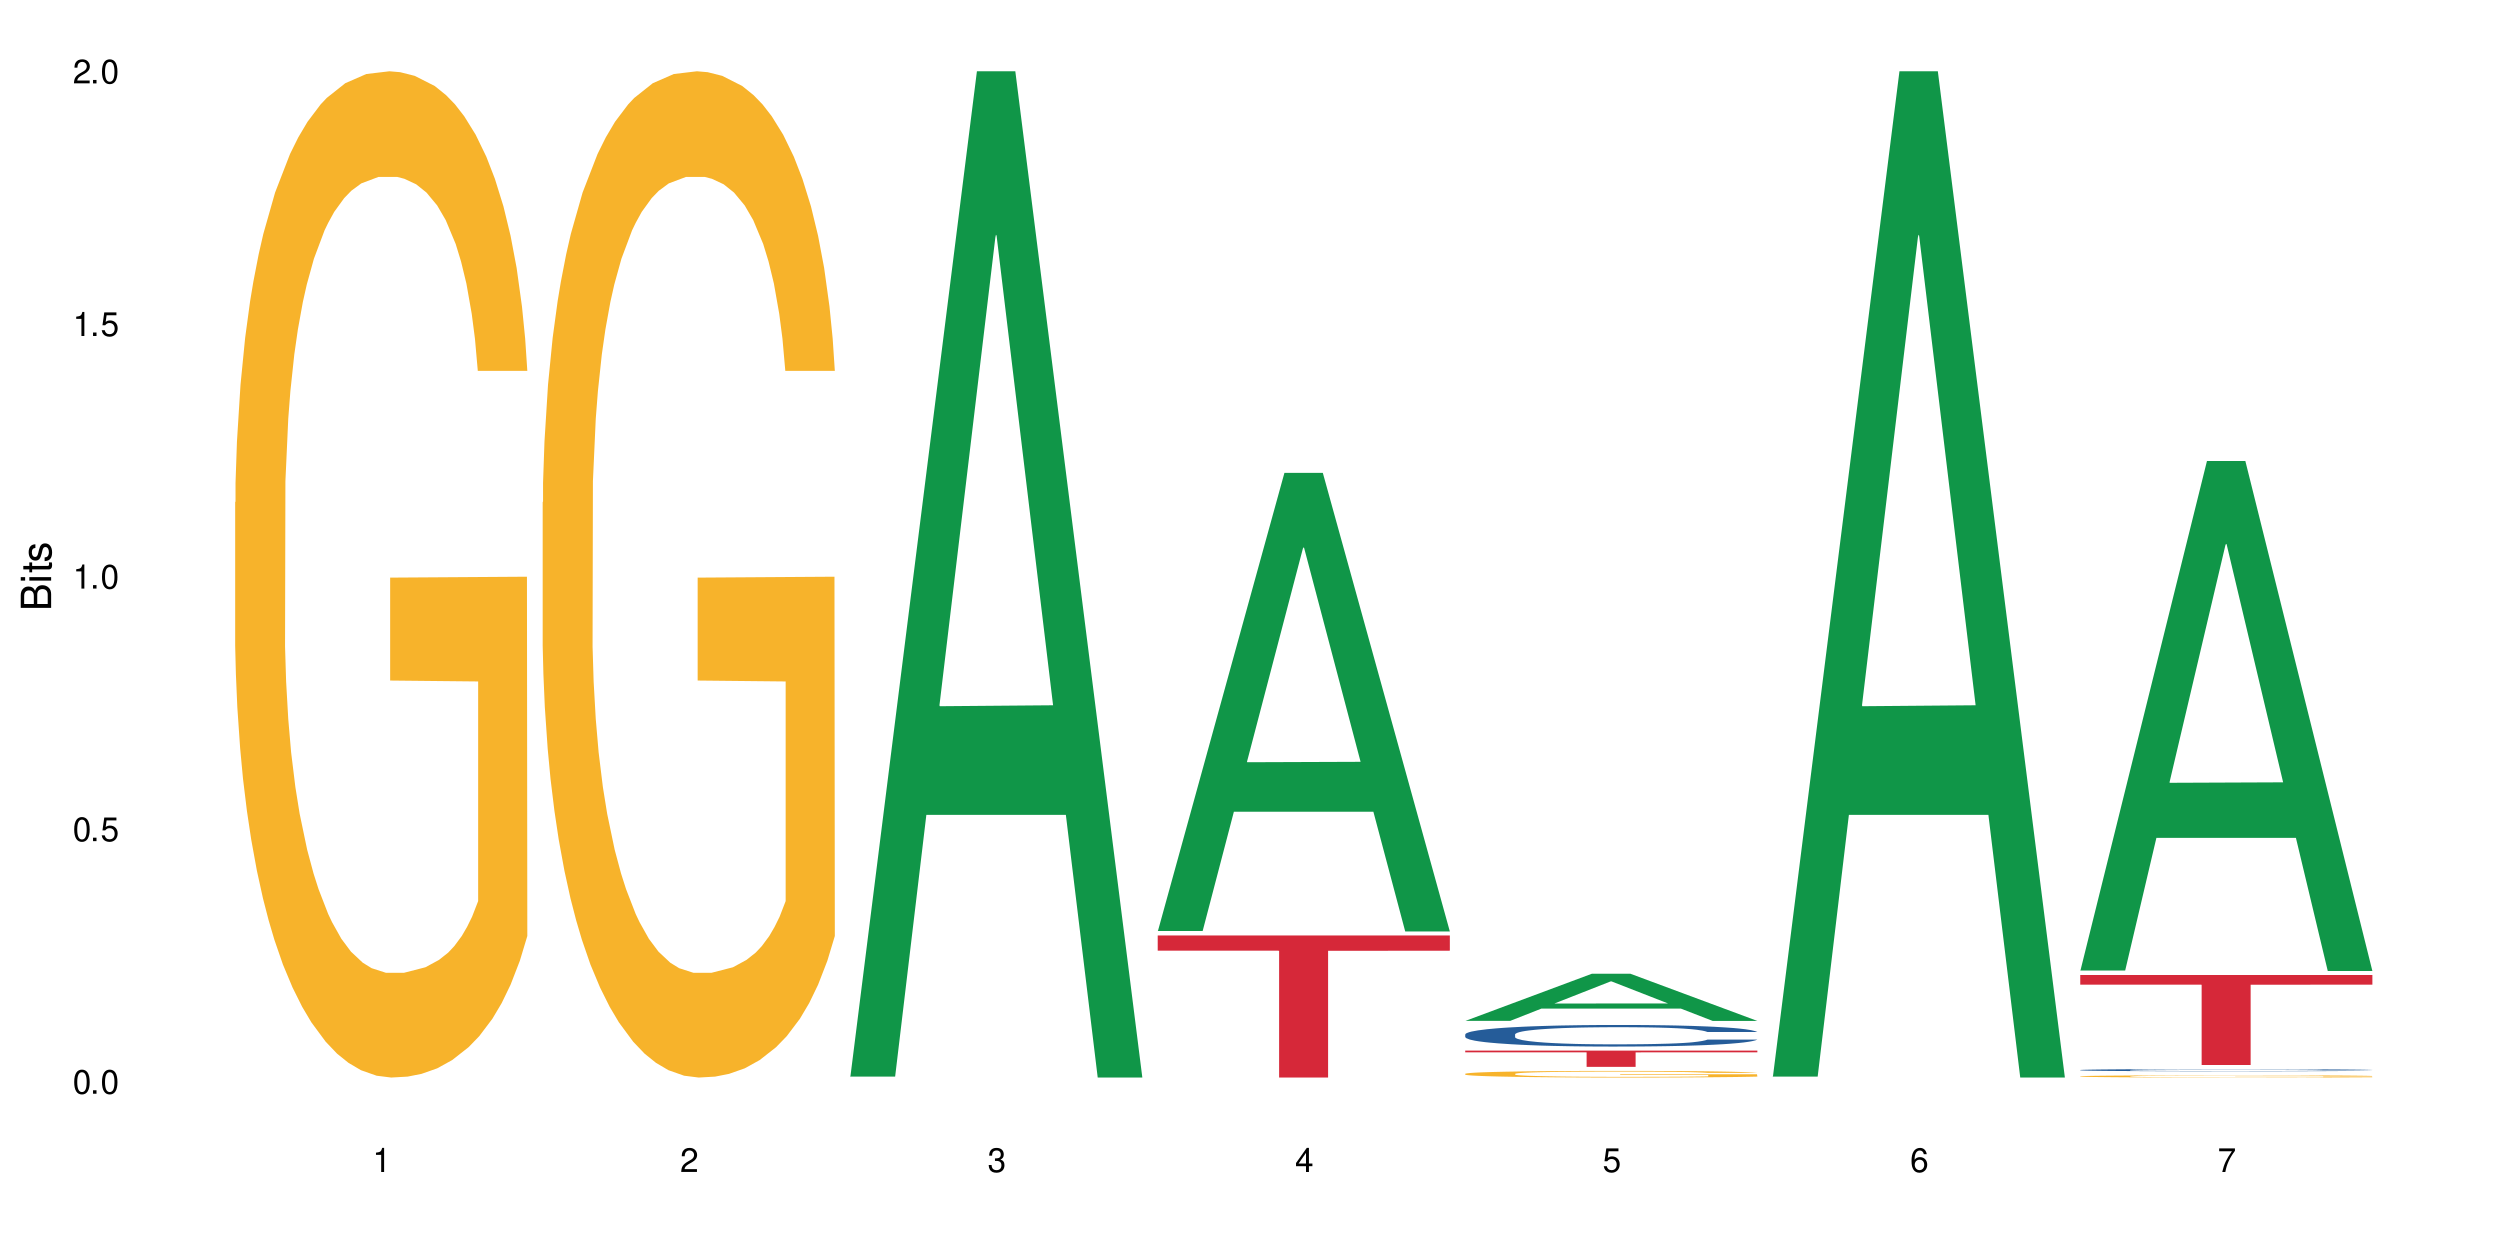 <?xml version="1.0" encoding="UTF-8"?>
<svg xmlns="http://www.w3.org/2000/svg" xmlns:xlink="http://www.w3.org/1999/xlink" width="720" height="360" viewBox="0 0 720 360">
<defs>
<g>
<g id="glyph-0-0">
</g>
<g id="glyph-0-1">
<path d="M 2.641 -6.938 C 2 -6.938 1.422 -6.656 1.078 -6.172 C 0.641 -5.562 0.406 -4.641 0.406 -3.359 C 0.406 -1.016 1.188 0.219 2.641 0.219 C 4.078 0.219 4.859 -1.016 4.859 -3.297 C 4.859 -4.641 4.656 -5.547 4.203 -6.172 C 3.844 -6.656 3.281 -6.938 2.641 -6.938 Z M 2.641 -6.188 C 3.547 -6.188 4 -5.25 4 -3.375 C 4 -1.406 3.562 -0.484 2.625 -0.484 C 1.734 -0.484 1.281 -1.438 1.281 -3.344 C 1.281 -5.25 1.734 -6.188 2.641 -6.188 Z M 2.641 -6.188 "/>
</g>
<g id="glyph-0-2">
<path d="M 1.828 -1 L 0.828 -1 L 0.828 0 L 1.828 0 Z M 1.828 -1 "/>
</g>
<g id="glyph-0-3">
<path d="M 4.562 -6.797 L 1.062 -6.797 L 0.547 -3.094 L 1.328 -3.094 C 1.719 -3.562 2.047 -3.734 2.578 -3.734 C 3.484 -3.734 4.062 -3.109 4.062 -2.094 C 4.062 -1.125 3.484 -0.531 2.578 -0.531 C 1.828 -0.531 1.375 -0.906 1.188 -1.672 L 0.328 -1.672 C 0.453 -1.109 0.547 -0.844 0.75 -0.594 C 1.125 -0.078 1.828 0.219 2.594 0.219 C 3.969 0.219 4.922 -0.781 4.922 -2.219 C 4.922 -3.562 4.031 -4.484 2.719 -4.484 C 2.25 -4.484 1.859 -4.359 1.469 -4.062 L 1.734 -5.969 L 4.562 -5.969 Z M 4.562 -6.797 "/>
</g>
<g id="glyph-0-4">
<path d="M 2.484 -4.938 L 2.484 0 L 3.328 0 L 3.328 -6.938 L 2.766 -6.938 C 2.469 -5.875 2.281 -5.734 0.984 -5.562 L 0.984 -4.938 Z M 2.484 -4.938 "/>
</g>
<g id="glyph-0-5">
<path d="M 4.859 -0.828 L 1.281 -0.828 C 1.359 -1.406 1.672 -1.781 2.5 -2.281 L 3.469 -2.828 C 4.406 -3.344 4.906 -4.062 4.906 -4.906 C 4.906 -5.484 4.672 -6.031 4.266 -6.406 C 3.859 -6.766 3.375 -6.938 2.719 -6.938 C 1.859 -6.938 1.219 -6.625 0.844 -6.031 C 0.609 -5.672 0.5 -5.234 0.484 -4.531 L 1.328 -4.531 C 1.359 -5.016 1.406 -5.281 1.531 -5.516 C 1.75 -5.938 2.188 -6.203 2.703 -6.203 C 3.469 -6.203 4.031 -5.641 4.031 -4.891 C 4.031 -4.344 3.719 -3.859 3.125 -3.516 L 2.234 -3 C 0.812 -2.172 0.406 -1.531 0.328 -0.016 L 4.859 -0.016 Z M 4.859 -0.828 "/>
</g>
<g id="glyph-0-6">
<path d="M 2.125 -3.188 L 2.578 -3.188 C 3.5 -3.188 3.984 -2.766 3.984 -1.922 C 3.984 -1.062 3.469 -0.531 2.594 -0.531 C 1.656 -0.531 1.203 -1 1.156 -2.016 L 0.312 -2.016 C 0.344 -1.453 0.438 -1.094 0.609 -0.781 C 0.953 -0.109 1.625 0.219 2.547 0.219 C 3.953 0.219 4.859 -0.625 4.859 -1.938 C 4.859 -2.828 4.516 -3.297 3.703 -3.594 C 4.344 -3.844 4.656 -4.328 4.656 -5.031 C 4.656 -6.219 3.875 -6.938 2.578 -6.938 C 1.203 -6.938 0.484 -6.172 0.453 -4.703 L 1.297 -4.703 C 1.312 -5.125 1.344 -5.359 1.453 -5.578 C 1.641 -5.969 2.062 -6.203 2.594 -6.203 C 3.344 -6.203 3.797 -5.75 3.797 -5 C 3.797 -4.516 3.609 -4.219 3.25 -4.047 C 3.016 -3.953 2.703 -3.922 2.125 -3.906 Z M 2.125 -3.188 "/>
</g>
<g id="glyph-0-7">
<path d="M 3.141 -1.672 L 3.141 0 L 3.984 0 L 3.984 -1.672 L 4.984 -1.672 L 4.984 -2.438 L 3.984 -2.438 L 3.984 -6.938 L 3.359 -6.938 L 0.266 -2.578 L 0.266 -1.672 Z M 3.141 -2.438 L 1 -2.438 L 3.141 -5.5 Z M 3.141 -2.438 "/>
</g>
<g id="glyph-0-8">
<path d="M 4.781 -5.125 C 4.609 -6.266 3.891 -6.938 2.844 -6.938 C 2.094 -6.938 1.422 -6.578 1.031 -5.953 C 0.594 -5.266 0.406 -4.422 0.406 -3.172 C 0.406 -2 0.578 -1.25 0.984 -0.641 C 1.359 -0.078 1.953 0.219 2.703 0.219 C 3.984 0.219 4.922 -0.75 4.922 -2.094 C 4.922 -3.375 4.062 -4.281 2.844 -4.281 C 2.172 -4.281 1.641 -4.031 1.281 -3.516 C 1.281 -5.234 1.828 -6.188 2.797 -6.188 C 3.391 -6.188 3.797 -5.797 3.938 -5.125 Z M 2.734 -3.531 C 3.547 -3.531 4.062 -2.953 4.062 -2.031 C 4.062 -1.156 3.484 -0.531 2.703 -0.531 C 1.922 -0.531 1.328 -1.188 1.328 -2.078 C 1.328 -2.938 1.906 -3.531 2.734 -3.531 Z M 2.734 -3.531 "/>
</g>
<g id="glyph-0-9">
<path d="M 4.984 -6.797 L 0.438 -6.797 L 0.438 -5.969 L 4.109 -5.969 C 2.5 -3.656 1.828 -2.234 1.328 0 L 2.219 0 C 2.594 -2.172 3.453 -4.047 4.984 -6.094 Z M 4.984 -6.797 "/>
</g>
<g id="glyph-1-0">
</g>
<g id="glyph-1-1">
<path d="M 0 -0.953 L 0 -4.891 C 0 -5.719 -0.234 -6.344 -0.734 -6.797 C -1.188 -7.234 -1.812 -7.469 -2.5 -7.469 C -3.547 -7.469 -4.188 -7 -4.625 -5.875 C -4.984 -6.688 -5.625 -7.094 -6.531 -7.094 C -7.172 -7.094 -7.734 -6.859 -8.141 -6.391 C -8.562 -5.922 -8.75 -5.344 -8.75 -4.5 L -8.75 -0.953 Z M -4.984 -2.062 L -7.766 -2.062 L -7.766 -4.219 C -7.766 -4.844 -7.688 -5.203 -7.453 -5.5 C -7.219 -5.812 -6.859 -5.969 -6.375 -5.969 C -5.891 -5.969 -5.531 -5.812 -5.297 -5.5 C -5.062 -5.203 -4.984 -4.844 -4.984 -4.219 Z M -0.984 -2.062 L -4 -2.062 L -4 -4.781 C -4 -5.766 -3.438 -6.359 -2.484 -6.359 C -1.547 -6.359 -0.984 -5.766 -0.984 -4.781 Z M -0.984 -2.062 "/>
</g>
<g id="glyph-1-2">
<path d="M -6.281 -1.797 L -6.281 -0.797 L 0 -0.797 L 0 -1.797 Z M -8.75 -1.797 L -8.75 -0.797 L -7.484 -0.797 L -7.484 -1.797 Z M -8.75 -1.797 "/>
</g>
<g id="glyph-1-3">
<path d="M -6.281 -3.047 L -6.281 -2.016 L -8.016 -2.016 L -8.016 -1.016 L -6.281 -1.016 L -6.281 -0.172 L -5.469 -0.172 L -5.469 -1.016 L -0.719 -1.016 C -0.078 -1.016 0.281 -1.453 0.281 -2.234 C 0.281 -2.5 0.25 -2.719 0.188 -3.047 L -0.641 -3.047 C -0.609 -2.906 -0.594 -2.766 -0.594 -2.562 C -0.594 -2.141 -0.719 -2.016 -1.156 -2.016 L -5.469 -2.016 L -5.469 -3.047 Z M -6.281 -3.047 "/>
</g>
<g id="glyph-1-4">
<path d="M -4.531 -5.25 C -5.766 -5.25 -6.469 -4.422 -6.469 -2.969 C -6.469 -1.516 -5.719 -0.562 -4.547 -0.562 C -3.562 -0.562 -3.094 -1.062 -2.734 -2.562 L -2.516 -3.484 C -2.344 -4.188 -2.094 -4.469 -1.641 -4.469 C -1.047 -4.469 -0.641 -3.875 -0.641 -3 C -0.641 -2.453 -0.797 -2 -1.062 -1.75 C -1.25 -1.594 -1.422 -1.531 -1.875 -1.469 L -1.875 -0.406 C -0.422 -0.453 0.281 -1.266 0.281 -2.922 C 0.281 -4.5 -0.5 -5.516 -1.719 -5.516 C -2.656 -5.516 -3.172 -4.984 -3.469 -3.734 L -3.703 -2.766 C -3.891 -1.953 -4.156 -1.609 -4.594 -1.609 C -5.188 -1.609 -5.547 -2.125 -5.547 -2.938 C -5.547 -3.75 -5.203 -4.172 -4.531 -4.203 Z M -4.531 -5.25 "/>
</g>
</g>
</defs>
<rect x="-72" y="-36" width="864" height="432" fill="rgb(100%, 100%, 100%)" fill-opacity="1"/>
<path fill-rule="nonzero" fill="rgb(96.863%, 70.196%, 16.863%)" fill-opacity="1" d="M 67.73 144.652 L 67.832 144.387 L 67.832 139.094 L 68.242 127.184 L 69.27 110.777 L 70.605 97.277 L 72.039 86.691 L 72.965 81.133 L 74.504 73.195 L 75.836 67.371 L 79.223 55.461 L 83.531 44.348 L 85.891 39.582 L 88.559 35.082 L 92.355 30.055 L 94.102 28.203 L 99.438 23.965 L 105.488 21.32 L 112.16 20.527 L 115.238 20.789 L 119.441 21.848 L 125.188 24.762 L 128.473 27.406 L 131.039 30.055 L 133.707 33.496 L 136.988 38.789 L 140.066 45.141 L 142.527 51.492 L 144.992 59.43 L 147.043 67.902 L 148.789 77.164 L 150.328 88.281 L 151.25 97.543 L 151.867 106.805 L 137.605 106.805 L 136.785 97.543 L 135.859 90.398 L 134.32 81.664 L 132.781 75.312 L 131.242 70.281 L 128.371 63.402 L 125.906 59.168 L 122.828 55.461 L 119.855 53.078 L 116.469 51.492 L 114.414 50.961 L 108.977 50.961 L 104.055 52.816 L 101.18 54.934 L 99.129 57.051 L 96.254 61.02 L 94.512 64.195 L 93.484 66.312 L 90.406 74.516 L 88.355 81.93 L 87.227 86.957 L 85.789 94.898 L 84.762 102.043 L 83.633 112.629 L 83.02 120.57 L 82.199 138.566 L 82.094 186.207 L 82.402 196.262 L 83.02 207.113 L 83.84 216.641 L 85.07 226.699 L 86.301 234.375 L 88.457 244.695 L 90.305 251.578 L 91.742 256.078 L 94.512 263.223 L 95.641 265.605 L 98.309 270.367 L 101.078 274.074 L 104.465 277.25 L 107.027 278.836 L 111.133 280.16 L 116.363 280.16 L 122.52 278.574 L 126.422 276.457 L 129.09 274.34 L 130.832 272.484 L 132.988 269.574 L 134.527 266.926 L 135.961 264.016 L 137.707 259.516 L 137.707 196.262 L 112.363 195.996 L 112.363 166.355 L 151.762 166.09 L 151.867 269.574 L 149.711 276.719 L 147.043 283.602 L 144.48 288.895 L 141.812 293.395 L 138.016 298.422 L 134.938 301.598 L 130.215 305.305 L 125.906 307.688 L 121.395 309.273 L 117.391 310.066 L 112.672 310.332 L 108.465 309.805 L 103.949 308.215 L 100.359 306.098 L 97.074 303.453 L 93.793 300.012 L 89.688 294.453 L 87.02 289.953 L 84.25 284.395 L 81.48 277.777 L 79.016 270.633 L 77.375 265.074 L 75.734 258.723 L 73.988 250.781 L 72.348 241.785 L 71.117 233.578 L 69.988 224.316 L 69.168 215.582 L 68.348 203.672 L 67.938 194.145 L 67.73 185.941 Z M 67.73 144.652 "/>
<path fill-rule="nonzero" fill="rgb(96.863%, 70.196%, 16.863%)" fill-opacity="1" d="M 156.293 144.652 L 156.398 144.387 L 156.398 139.094 L 156.809 127.184 L 157.832 110.777 L 159.168 97.277 L 160.605 86.691 L 161.527 81.133 L 163.066 73.195 L 164.398 67.371 L 167.785 55.461 L 172.094 44.348 L 174.457 39.582 L 177.121 35.082 L 180.918 30.055 L 182.664 28.203 L 188 23.965 L 194.051 21.32 L 200.723 20.527 L 203.801 20.789 L 208.008 21.848 L 213.754 24.762 L 217.035 27.406 L 219.602 30.055 L 222.27 33.496 L 225.551 38.789 L 228.629 45.141 L 231.094 51.492 L 233.555 59.43 L 235.605 67.902 L 237.352 77.164 L 238.891 88.281 L 239.812 97.543 L 240.43 106.805 L 226.168 106.805 L 225.348 97.543 L 224.422 90.398 L 222.883 81.664 L 221.344 75.312 L 219.805 70.281 L 216.934 63.402 L 214.473 59.168 L 211.395 55.461 L 208.418 53.078 L 205.031 51.492 L 202.98 50.961 L 197.543 50.961 L 192.617 52.816 L 189.742 54.934 L 187.691 57.051 L 184.816 61.02 L 183.074 64.195 L 182.047 66.312 L 178.969 74.516 L 176.918 81.93 L 175.789 86.957 L 174.352 94.898 L 173.328 102.043 L 172.199 112.629 L 171.582 120.57 L 170.762 138.566 L 170.66 186.207 L 170.965 196.262 L 171.582 207.113 L 172.402 216.641 L 173.633 226.699 L 174.867 234.375 L 177.02 244.695 L 178.867 251.578 L 180.305 256.078 L 183.074 263.223 L 184.203 265.605 L 186.871 270.367 L 189.641 274.074 L 193.027 277.25 L 195.59 278.836 L 199.695 280.16 L 204.93 280.16 L 211.086 278.574 L 214.984 276.457 L 217.652 274.34 L 219.395 272.484 L 221.551 269.574 L 223.09 266.926 L 224.527 264.016 L 226.27 259.516 L 226.27 196.262 L 200.926 195.996 L 200.926 166.355 L 240.328 166.09 L 240.43 269.574 L 238.273 276.719 L 235.605 283.602 L 233.043 288.895 L 230.375 293.395 L 226.578 298.422 L 223.5 301.598 L 218.781 305.305 L 214.473 307.688 L 209.957 309.273 L 205.953 310.066 L 201.234 310.332 L 197.027 309.805 L 192.512 308.215 L 188.922 306.098 L 185.641 303.453 L 182.355 300.012 L 178.25 294.453 L 175.582 289.953 L 172.812 284.395 L 170.043 277.777 L 167.582 270.633 L 165.938 265.074 L 164.297 258.723 L 162.555 250.781 L 160.91 241.785 L 159.68 233.578 L 158.551 224.316 L 157.73 215.582 L 156.91 203.672 L 156.5 194.145 L 156.293 185.941 Z M 156.293 144.652 "/>
<path fill-rule="nonzero" fill="rgb(6.275%, 58.824%, 28.235%)" fill-opacity="1" d="M 244.859 310.059 L 244.949 309.789 L 281.352 20.527 L 292.41 20.527 L 328.992 310.332 L 316.141 310.332 L 306.969 234.684 L 266.789 234.684 L 257.801 310.059 L 244.859 310.059 L 270.656 203.391 L 303.285 203.117 L 287.016 67.875 L 286.836 67.602 L 286.656 68.418 L 270.566 203.117 L 270.656 203.391 Z M 244.859 310.059 "/>
<path fill-rule="nonzero" fill="rgb(6.275%, 58.824%, 28.235%)" fill-opacity="1" d="M 333.422 268.137 L 333.512 268.012 L 369.914 136.191 L 380.973 136.191 L 417.555 268.258 L 404.703 268.258 L 395.535 233.785 L 355.355 233.785 L 346.363 268.137 L 333.422 268.137 L 359.219 219.523 L 391.848 219.402 L 375.578 157.77 L 375.398 157.645 L 375.219 158.02 L 359.129 219.402 L 359.219 219.523 Z M 333.422 268.137 "/>
<path fill-rule="nonzero" fill="rgb(83.922%, 15.686%, 22.353%)" fill-opacity="1" d="M 333.422 269.422 L 417.555 269.422 L 417.555 273.801 L 382.492 273.84 L 382.492 310.332 L 368.383 310.332 L 368.383 273.879 L 368.18 273.801 L 333.422 273.801 Z M 333.422 269.422 "/>
<path fill-rule="nonzero" fill="rgb(6.275%, 58.824%, 28.235%)" fill-opacity="1" d="M 421.984 294.016 L 422.074 294.004 L 458.48 280.43 L 469.535 280.43 L 506.121 294.031 L 493.266 294.031 L 484.098 290.48 L 443.918 290.48 L 434.93 294.016 L 421.984 294.016 L 447.781 289.012 L 480.41 289 L 464.141 282.652 L 463.961 282.637 L 463.781 282.676 L 447.691 289 L 447.781 289.012 Z M 421.984 294.016 "/>
<path fill-rule="nonzero" fill="rgb(14.51%, 36.078%, 60%)" fill-opacity="1" d="M 421.984 297.898 L 422.086 297.895 L 422.086 297.758 L 422.395 297.543 L 423.113 297.27 L 423.832 297.082 L 425.68 296.746 L 428.242 296.422 L 430.91 296.172 L 432.859 296.023 L 434.605 295.91 L 438.605 295.699 L 441.172 295.59 L 443.941 295.496 L 447.328 295.398 L 449.789 295.34 L 455.332 295.25 L 459.434 295.211 L 462.617 295.195 L 469.488 295.195 L 473.594 295.215 L 476.57 295.246 L 479.852 295.289 L 482.625 295.34 L 487.445 295.465 L 491.754 295.625 L 493.703 295.715 L 496.781 295.895 L 499.145 296.062 L 500.785 296.211 L 502.633 296.422 L 504.273 296.676 L 505.504 296.969 L 506.121 297.211 L 491.754 297.211 L 491.035 296.984 L 490.215 296.809 L 488.676 296.574 L 487.137 296.41 L 484.984 296.246 L 483.035 296.137 L 480.367 296.027 L 478.008 295.961 L 475.543 295.91 L 473.184 295.875 L 468.668 295.84 L 463.438 295.84 L 461.488 295.852 L 457.484 295.898 L 455.332 295.938 L 452.254 296.02 L 450.098 296.09 L 447.531 296.207 L 445.789 296.301 L 443.633 296.449 L 442.094 296.582 L 440.352 296.77 L 439.324 296.91 L 438.402 297.07 L 437.582 297.258 L 436.965 297.457 L 436.555 297.668 L 436.348 297.871 L 436.348 298.75 L 436.555 298.957 L 437.066 299.195 L 438.402 299.543 L 440.352 299.844 L 442.609 300.082 L 444.762 300.254 L 445.992 300.332 L 447.637 300.422 L 450.199 300.535 L 453.895 300.652 L 456.051 300.695 L 459.332 300.742 L 462.719 300.766 L 467.234 300.766 L 471.234 300.742 L 473.902 300.715 L 476.672 300.668 L 480.469 300.57 L 482.828 300.48 L 484.879 300.371 L 486.418 300.266 L 487.445 300.172 L 488.984 299.996 L 490.215 299.805 L 491.141 299.605 L 491.754 299.41 L 506.121 299.41 L 505.504 299.637 L 504.582 299.859 L 503.656 300.023 L 502.223 300.223 L 500.578 300.398 L 498.219 300.598 L 496.27 300.73 L 493.703 300.871 L 491.344 300.98 L 488.781 301.078 L 484.984 301.191 L 482.52 301.246 L 479.852 301.297 L 476.672 301.344 L 472.672 301.383 L 468.363 301.406 L 464.359 301.414 L 460.051 301.402 L 456.871 301.379 L 452.664 301.328 L 447.43 301.223 L 443.633 301.117 L 440.66 301.008 L 438.094 300.895 L 435.219 300.742 L 431.527 300.492 L 429.27 300.297 L 427.73 300.141 L 425.984 299.918 L 424.754 299.719 L 423.32 299.398 L 422.293 298.996 L 421.984 298.684 Z M 421.984 297.898 "/>
<path fill-rule="nonzero" fill="rgb(96.863%, 70.196%, 16.863%)" fill-opacity="1" d="M 421.984 309.238 L 422.086 309.238 L 422.086 309.203 L 422.496 309.125 L 423.523 309.016 L 424.859 308.926 L 426.293 308.855 L 427.219 308.82 L 428.758 308.77 L 430.09 308.73 L 433.477 308.652 L 437.785 308.578 L 440.145 308.547 L 442.812 308.516 L 446.609 308.484 L 448.355 308.473 L 453.688 308.441 L 459.742 308.426 L 466.41 308.422 L 469.488 308.422 L 473.695 308.43 L 479.441 308.449 L 482.727 308.465 L 485.293 308.484 L 487.957 308.508 L 491.242 308.539 L 494.32 308.582 L 496.781 308.625 L 499.246 308.676 L 501.297 308.734 L 503.043 308.793 L 504.582 308.867 L 505.504 308.93 L 506.121 308.988 L 491.859 308.988 L 491.035 308.93 L 490.113 308.883 L 488.574 308.824 L 487.035 308.781 L 485.496 308.75 L 482.625 308.703 L 480.16 308.676 L 477.082 308.652 L 474.105 308.637 L 470.723 308.625 L 468.668 308.621 L 463.23 308.621 L 458.305 308.633 L 455.434 308.648 L 453.383 308.66 L 450.508 308.688 L 448.766 308.707 L 447.738 308.723 L 444.66 308.777 L 442.609 308.824 L 441.48 308.859 L 440.043 308.91 L 439.016 308.957 L 437.887 309.027 L 437.273 309.082 L 436.453 309.199 L 436.348 309.512 L 436.656 309.578 L 437.273 309.652 L 438.094 309.715 L 439.324 309.781 L 440.555 309.832 L 442.711 309.898 L 444.559 309.945 L 445.992 309.973 L 448.766 310.023 L 449.895 310.039 L 452.562 310.07 L 455.332 310.094 L 458.715 310.113 L 461.281 310.125 L 465.387 310.133 L 470.617 310.133 L 476.773 310.121 L 480.676 310.109 L 483.34 310.094 L 485.086 310.082 L 487.242 310.062 L 488.781 310.047 L 490.215 310.027 L 491.961 309.996 L 491.961 309.578 L 466.617 309.578 L 466.617 309.383 L 506.016 309.379 L 506.121 310.062 L 503.965 310.109 L 501.297 310.156 L 498.73 310.191 L 496.066 310.219 L 492.27 310.254 L 489.191 310.273 L 484.469 310.301 L 480.16 310.316 L 475.645 310.324 L 471.645 310.332 L 466.926 310.332 L 462.719 310.328 L 458.203 310.32 L 454.613 310.305 L 451.328 310.285 L 448.047 310.266 L 443.941 310.227 L 441.273 310.199 L 438.504 310.16 L 435.734 310.117 L 433.27 310.07 L 431.629 310.035 L 429.988 309.992 L 428.242 309.941 L 426.602 309.879 L 425.371 309.824 L 424.242 309.766 L 423.422 309.707 L 422.602 309.629 L 422.191 309.566 L 421.984 309.512 Z M 421.984 309.238 "/>
<path fill-rule="nonzero" fill="rgb(83.922%, 15.686%, 22.353%)" fill-opacity="1" d="M 421.984 302.574 L 506.121 302.574 L 506.121 303.078 L 471.055 303.082 L 471.055 307.258 L 456.945 307.258 L 456.945 303.086 L 456.742 303.078 L 421.984 303.078 Z M 421.984 302.574 "/>
<path fill-rule="nonzero" fill="rgb(6.275%, 58.824%, 28.235%)" fill-opacity="1" d="M 510.547 310.059 L 510.637 309.789 L 547.043 20.527 L 558.098 20.527 L 594.684 310.332 L 581.828 310.332 L 572.66 234.684 L 532.48 234.684 L 523.492 310.059 L 510.547 310.059 L 536.348 203.391 L 568.977 203.117 L 552.707 67.875 L 552.527 67.602 L 552.348 68.418 L 536.258 203.117 L 536.348 203.391 Z M 510.547 310.059 "/>
<path fill-rule="nonzero" fill="rgb(6.275%, 58.824%, 28.235%)" fill-opacity="1" d="M 599.113 279.504 L 599.203 279.367 L 635.605 132.777 L 646.664 132.777 L 683.246 279.645 L 670.395 279.645 L 661.223 241.305 L 621.043 241.305 L 612.055 279.504 L 599.113 279.504 L 624.91 225.445 L 657.539 225.309 L 641.27 156.77 L 641.09 156.633 L 640.91 157.047 L 624.82 225.309 L 624.91 225.445 Z M 599.113 279.504 "/>
<path fill-rule="nonzero" fill="rgb(14.51%, 36.078%, 60%)" fill-opacity="1" d="M 599.113 308.164 L 599.215 308.164 L 599.215 308.148 L 599.523 308.129 L 600.238 308.102 L 600.957 308.082 L 602.805 308.047 L 605.371 308.012 L 608.039 307.988 L 609.988 307.973 L 611.73 307.961 L 615.734 307.938 L 618.297 307.926 L 621.07 307.918 L 624.453 307.906 L 626.918 307.902 L 632.457 307.891 L 636.562 307.887 L 650.723 307.887 L 653.695 307.891 L 656.98 307.895 L 659.75 307.902 L 664.574 307.914 L 668.883 307.93 L 670.832 307.941 L 673.91 307.957 L 676.27 307.977 L 677.91 307.992 L 679.758 308.012 L 681.398 308.039 L 682.633 308.07 L 683.246 308.094 L 668.883 308.094 L 668.164 308.07 L 667.344 308.051 L 665.805 308.027 L 664.266 308.012 L 662.109 307.996 L 660.16 307.984 L 657.492 307.973 L 655.133 307.965 L 652.672 307.961 L 650.312 307.957 L 645.797 307.953 L 638.613 307.953 L 634.613 307.957 L 632.457 307.961 L 629.379 307.973 L 627.227 307.977 L 624.66 307.988 L 622.914 308 L 620.762 308.016 L 619.223 308.027 L 617.477 308.047 L 616.453 308.062 L 615.527 308.078 L 614.707 308.098 L 614.09 308.117 L 613.68 308.141 L 613.477 308.16 L 613.477 308.254 L 613.68 308.273 L 614.195 308.297 L 615.527 308.336 L 617.477 308.367 L 619.734 308.391 L 621.891 308.406 L 623.121 308.414 L 624.762 308.426 L 627.328 308.438 L 631.02 308.449 L 633.176 308.453 L 636.461 308.457 L 639.844 308.461 L 644.359 308.461 L 648.359 308.457 L 651.027 308.453 L 653.801 308.449 L 657.594 308.441 L 659.957 308.43 L 662.008 308.418 L 663.547 308.41 L 664.574 308.398 L 666.113 308.383 L 667.344 308.359 L 668.266 308.34 L 668.883 308.32 L 683.246 308.32 L 682.633 308.344 L 681.707 308.367 L 680.785 308.383 L 679.348 308.406 L 677.707 308.422 L 675.348 308.441 L 673.398 308.457 L 670.832 308.473 L 668.473 308.484 L 665.906 308.492 L 662.109 308.504 L 659.648 308.512 L 656.98 308.516 L 653.801 308.52 L 649.797 308.523 L 645.488 308.527 L 637.176 308.527 L 633.996 308.523 L 629.789 308.52 L 624.559 308.508 L 620.762 308.496 L 617.785 308.484 L 615.219 308.473 L 612.348 308.457 L 608.652 308.434 L 606.395 308.414 L 604.855 308.395 L 603.113 308.371 L 601.883 308.352 L 600.445 308.32 L 599.418 308.277 L 599.113 308.246 Z M 599.113 308.164 "/>
<path fill-rule="nonzero" fill="rgb(96.863%, 70.196%, 16.863%)" fill-opacity="1" d="M 599.113 309.965 L 599.215 309.965 L 599.215 309.953 L 599.625 309.926 L 600.652 309.891 L 601.984 309.859 L 603.422 309.836 L 604.344 309.824 L 605.883 309.809 L 607.219 309.793 L 610.602 309.77 L 614.914 309.742 L 617.273 309.734 L 619.941 309.723 L 623.738 309.711 L 625.48 309.707 L 630.816 309.699 L 636.871 309.691 L 646.617 309.691 L 650.824 309.695 L 656.57 309.699 L 659.852 309.707 L 662.418 309.711 L 665.086 309.719 L 668.367 309.73 L 671.445 309.746 L 673.91 309.758 L 676.371 309.777 L 678.426 309.797 L 680.168 309.816 L 681.707 309.84 L 682.633 309.863 L 683.246 309.883 L 668.984 309.883 L 668.164 309.863 L 667.242 309.844 L 664.164 309.812 L 662.625 309.801 L 659.75 309.785 L 657.289 309.777 L 654.211 309.77 L 651.234 309.762 L 647.848 309.758 L 640.359 309.758 L 635.434 309.762 L 632.559 309.766 L 630.508 309.773 L 627.637 309.781 L 625.891 309.789 L 624.863 309.793 L 621.785 309.812 L 619.734 309.828 L 618.605 309.84 L 617.168 309.855 L 616.145 309.871 L 615.016 309.895 L 614.398 309.914 L 613.578 309.953 L 613.477 310.059 L 613.785 310.078 L 614.398 310.105 L 615.219 310.125 L 616.453 310.148 L 617.684 310.164 L 619.836 310.188 L 621.684 310.203 L 623.121 310.211 L 625.891 310.227 L 627.02 310.234 L 629.688 310.242 L 632.457 310.254 L 635.844 310.258 L 638.41 310.262 L 642.512 310.266 L 647.746 310.266 L 653.902 310.262 L 657.801 310.258 L 660.469 310.254 L 662.211 310.25 L 664.367 310.242 L 665.906 310.238 L 667.344 310.23 L 669.086 310.219 L 669.086 310.078 L 643.742 310.078 L 643.742 310.016 L 683.145 310.012 L 683.246 310.242 L 681.094 310.258 L 678.426 310.273 L 675.859 310.285 L 673.191 310.297 L 669.395 310.305 L 666.316 310.312 L 661.598 310.32 L 657.289 310.328 L 652.773 310.332 L 639.844 310.332 L 635.332 310.328 L 631.738 310.324 L 628.457 310.316 L 625.172 310.309 L 621.07 310.297 L 618.402 310.289 L 615.629 310.273 L 612.859 310.262 L 610.398 310.246 L 608.758 310.23 L 607.113 310.219 L 605.371 310.199 L 603.73 310.18 L 602.496 310.164 L 601.367 310.141 L 600.547 310.121 L 599.727 310.098 L 599.316 310.074 L 599.113 310.059 Z M 599.113 309.965 "/>
<path fill-rule="nonzero" fill="rgb(83.922%, 15.686%, 22.353%)" fill-opacity="1" d="M 599.113 280.809 L 683.246 280.809 L 683.246 283.582 L 648.184 283.605 L 648.184 306.723 L 634.074 306.723 L 634.074 283.629 L 633.871 283.582 L 599.113 283.582 Z M 599.113 280.809 "/>
<g fill="rgb(0%, 0%, 0%)" fill-opacity="1">
<use xlink:href="#glyph-0-1" x="20.965" y="314.993"/>
<use xlink:href="#glyph-0-2" x="25.965" y="314.993"/>
<use xlink:href="#glyph-0-1" x="28.965" y="314.993"/>
</g>
<g fill="rgb(0%, 0%, 0%)" fill-opacity="1">
<use xlink:href="#glyph-0-1" x="20.965" y="242.251"/>
<use xlink:href="#glyph-0-2" x="25.965" y="242.251"/>
<use xlink:href="#glyph-0-3" x="28.965" y="242.251"/>
</g>
<g fill="rgb(0%, 0%, 0%)" fill-opacity="1">
<use xlink:href="#glyph-0-4" x="20.965" y="169.509"/>
<use xlink:href="#glyph-0-2" x="25.965" y="169.509"/>
<use xlink:href="#glyph-0-1" x="28.965" y="169.509"/>
</g>
<g fill="rgb(0%, 0%, 0%)" fill-opacity="1">
<use xlink:href="#glyph-0-4" x="20.965" y="96.767"/>
<use xlink:href="#glyph-0-2" x="25.965" y="96.767"/>
<use xlink:href="#glyph-0-3" x="28.965" y="96.767"/>
</g>
<g fill="rgb(0%, 0%, 0%)" fill-opacity="1">
<use xlink:href="#glyph-0-5" x="20.965" y="24.024"/>
<use xlink:href="#glyph-0-2" x="25.965" y="24.024"/>
<use xlink:href="#glyph-0-1" x="28.965" y="24.024"/>
</g>
<g fill="rgb(0%, 0%, 0%)" fill-opacity="1">
<use xlink:href="#glyph-0-4" x="107.297" y="337.532"/>
</g>
<g fill="rgb(0%, 0%, 0%)" fill-opacity="1">
<use xlink:href="#glyph-0-5" x="195.863" y="337.532"/>
</g>
<g fill="rgb(0%, 0%, 0%)" fill-opacity="1">
<use xlink:href="#glyph-0-6" x="284.426" y="337.532"/>
</g>
<g fill="rgb(0%, 0%, 0%)" fill-opacity="1">
<use xlink:href="#glyph-0-7" x="372.988" y="337.532"/>
</g>
<g fill="rgb(0%, 0%, 0%)" fill-opacity="1">
<use xlink:href="#glyph-0-3" x="461.551" y="337.532"/>
</g>
<g fill="rgb(0%, 0%, 0%)" fill-opacity="1">
<use xlink:href="#glyph-0-8" x="550.117" y="337.532"/>
</g>
<g fill="rgb(0%, 0%, 0%)" fill-opacity="1">
<use xlink:href="#glyph-0-9" x="638.68" y="337.532"/>
</g>
<g fill="rgb(0%, 0%, 0%)" fill-opacity="1">
<use xlink:href="#glyph-1-1" x="14.725" y="176.012"/>
<use xlink:href="#glyph-1-2" x="14.725" y="168.012"/>
<use xlink:href="#glyph-1-3" x="14.725" y="165.012"/>
<use xlink:href="#glyph-1-4" x="14.725" y="162.012"/>
</g>
</svg>
